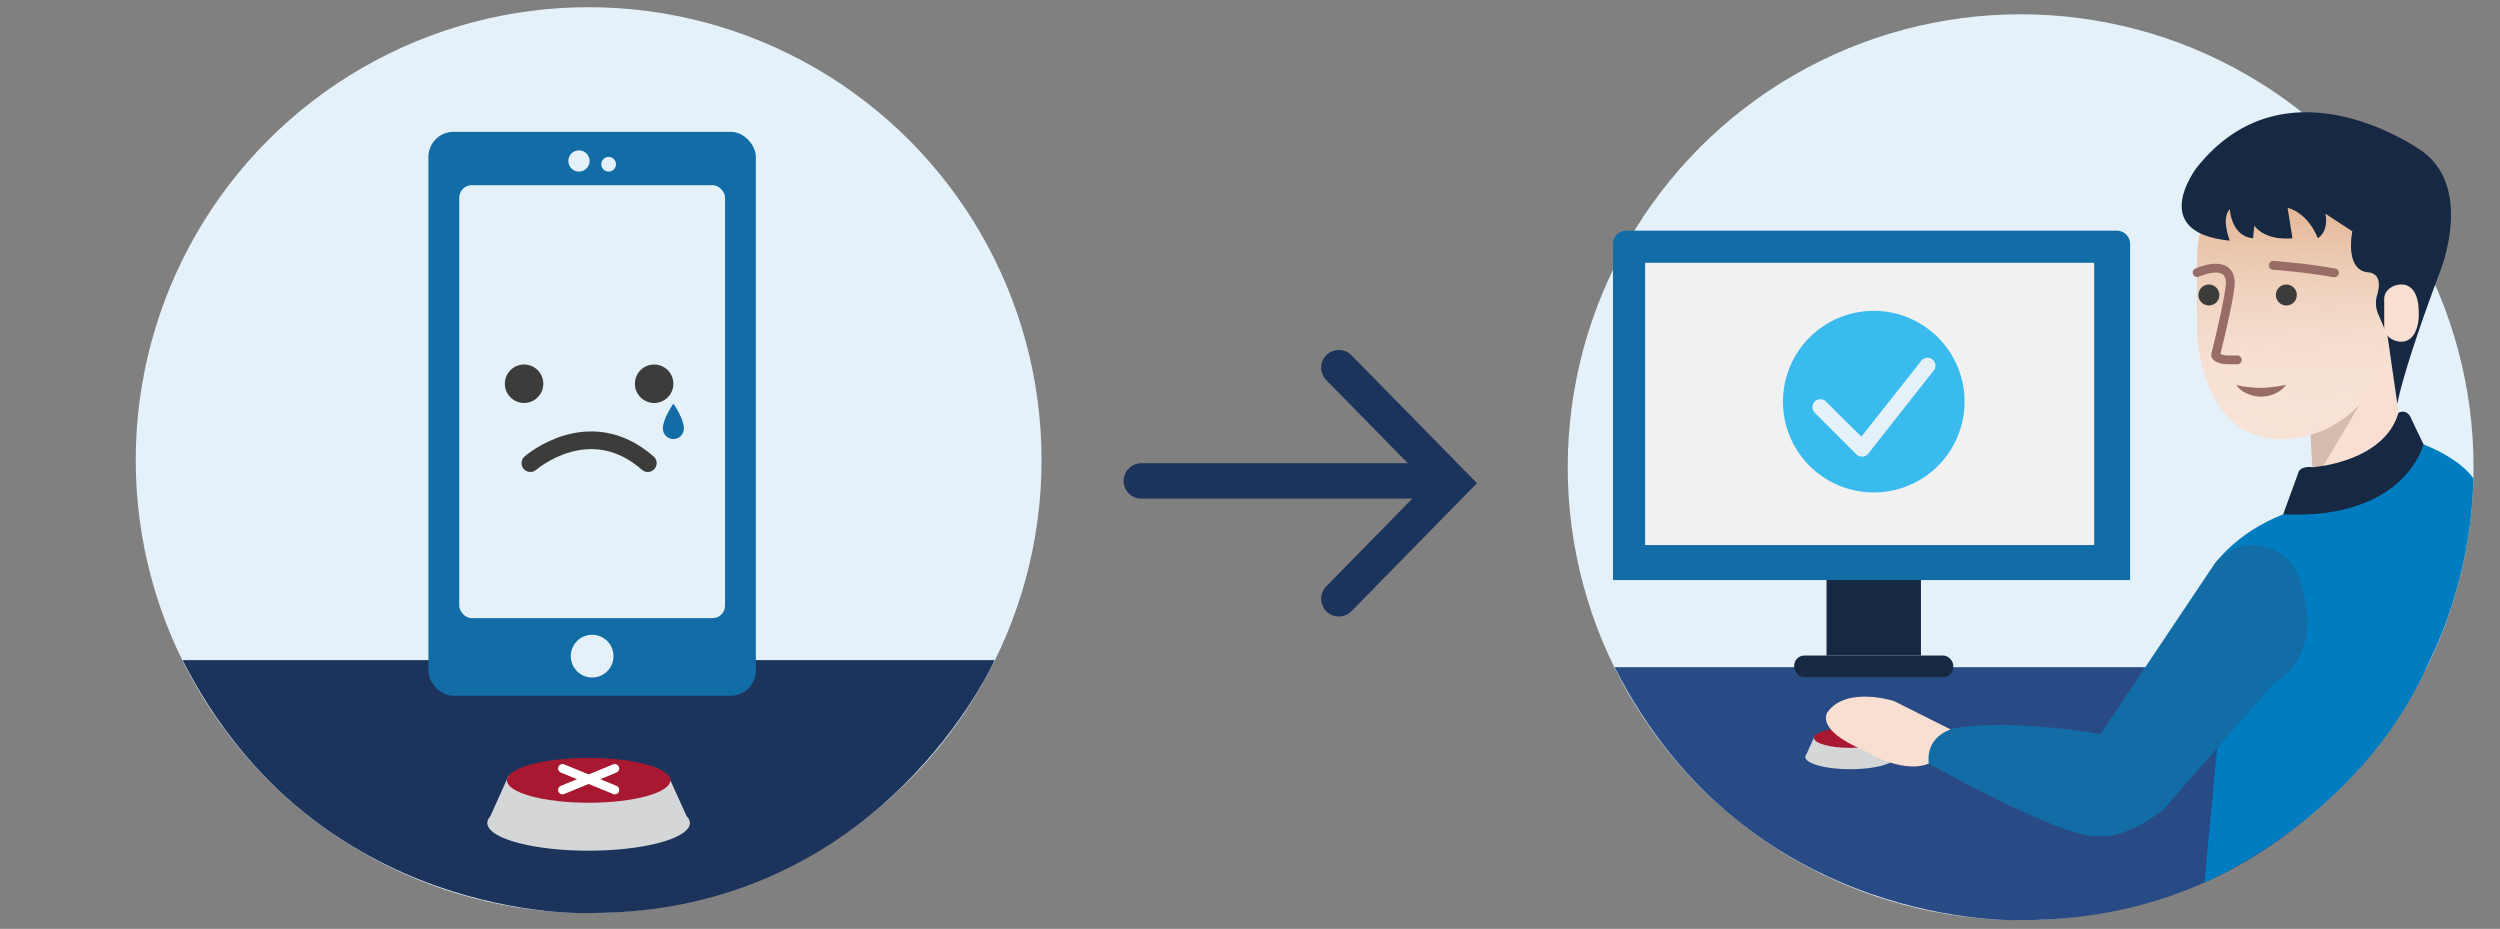 <svg xmlns="http://www.w3.org/2000/svg" xmlns:xlink="http://www.w3.org/1999/xlink" viewBox="0 0 565.28 210.03"><rect x="0" y="0" width="565.28" height="210.03" fill="#808080" stroke="none"/><defs><style>.cls-1,.cls-10,.cls-17,.cls-2,.cls-7{fill:none;}.cls-2{stroke:#1c335c;stroke-miterlimit:10;stroke-width:8px;}.cls-10,.cls-17,.cls-2,.cls-7{stroke-linecap:round;}.cls-3{fill:#e4f1f9;}.cls-4{fill:#1c335c;}.cls-5{fill:#d4d6d8;}.cls-6{fill:#a81830;}.cls-7{stroke:#fff;}.cls-10,.cls-17,.cls-7{stroke-linejoin:round;}.cls-17,.cls-7{stroke-width:2px;}.cls-8{fill:#126da7;}.cls-9{fill:#3c3c3b;}.cls-10{stroke:#3c3c3b;stroke-width:4px;}.cls-11{fill:#294b85;}.cls-12{fill:#162842;}.cls-13{fill:#f1f1f1;}.cls-14{fill:#f8dfd1;}.cls-15{fill:#d5bcaf;}.cls-16{fill:url(#Dégradé_sans_nom_23);}.cls-17{stroke:#986d65;}.cls-18{fill:#007cc1;}.cls-19{fill:#986d65;}.cls-20{clip-path:url(#clip-path);}.cls-21{fill:#3abbed;}</style><linearGradient id="Dégradé_sans_nom_23" x1="518.05" y1="43.28" x2="518.85" y2="106.58" gradientUnits="userSpaceOnUse"><stop offset="0" stop-color="#e0af8b"/><stop offset="1" stop-color="#fff" stop-opacity="0"/></linearGradient><clipPath id="clip-path"><rect class="cls-1" x="403.15" y="70.3" width="41.05" height="41.05"/></clipPath></defs><g id="visuels_inscription" data-name="visuels inscription"><line class="cls-2" x1="258.06" y1="108.74" x2="322.33" y2="108.74"/><polyline class="cls-2" points="302.73 83.13 328.36 109.25 302.73 135.4"/></g><g id="desinscription"><circle class="cls-3" cx="133.1" cy="104.04" r="102.41"/><path class="cls-4" d="M41.29,149.26H224.91s-25.44,57.34-91.71,57.19C133.2,206.45,71.62,209.12,41.29,149.26Z"/><path class="cls-5" d="M155.28,184.58l-3.71-8.14L115,175.38l-4.15,9.22a2.26,2.26,0,0,0-.66,1.48c0,3.46,10.24,6.27,22.87,6.27S156,189.54,156,186.08A2.3,2.3,0,0,0,155.28,184.58Z"/><ellipse class="cls-6" cx="133.1" cy="176.44" rx="18.47" ry="5.07"/><line class="cls-7" x1="139.01" y1="173.76" x2="127.19" y2="178.61"/><line class="cls-7" x1="139.01" y1="178.61" x2="127.19" y2="173.76"/><rect class="cls-8" x="96.87" y="29.81" width="74.04" height="127.51" rx="5.67"/><rect class="cls-3" x="103.84" y="41.87" width="60.1" height="97.9" rx="2.83"/><circle class="cls-3" cx="130.91" cy="36.4" r="2.4"/><circle class="cls-3" cx="137.62" cy="37.14" r="1.66"/><circle class="cls-3" cx="133.89" cy="148.36" r="4.83"/><circle class="cls-9" cx="118.5" cy="86.77" r="4.35"/><circle class="cls-9" cx="147.91" cy="86.77" r="4.35"/><path class="cls-10" d="M119.93,104.72s13.27-11.63,26.55,0"/><path class="cls-8" d="M152.26,91.26s-2.37,3.37-2.37,5.64a2.37,2.37,0,1,0,4.74,0C154.63,94.63,152.26,91.26,152.26,91.26Z"/><circle class="cls-3" cx="456.89" cy="105.64" r="102.41"/><path class="cls-11" d="M365.08,150.86H548.7S523.26,208.2,457,208.05C457,208.05,395.41,210.72,365.08,150.86Z"/><path class="cls-5" d="M428.26,170.46l-1.66-3.62-16.26-.47-1.85,4.1a1,1,0,0,0-.29.66c0,1.54,4.56,2.79,10.18,2.79s10.18-1.25,10.18-2.79A1,1,0,0,0,428.26,170.46Z"/><rect class="cls-12" x="413" y="128.5" width="21.35" height="19.73"/><path class="cls-8" d="M367.72,52.16H478.64a3,3,0,0,1,3,3v76a0,0,0,0,1,0,0H364.72a0,0,0,0,1,0,0v-76A3,3,0,0,1,367.72,52.16Z"/><rect class="cls-13" x="371.98" y="59.42" width="101.54" height="63.82"/><rect class="cls-12" x="405.69" y="148.22" width="35.97" height="4.9" rx="2.31"/><ellipse class="cls-6" cx="418.38" cy="166.84" rx="8.22" ry="2.26"/><path class="cls-14" d="M539.89,75.94,523,109.27s18,4.75,20-11.08Z"/><polygon class="cls-15" points="523.03 109.27 522.45 98.33 533.64 91.33 523.03 109.27"/><path class="cls-14" d="M515.77,99.28h0c-13.27,0-18.39-13.12-19-24.14V58.37c0-13.28,11.86-24.13,19-24.13h0c16-1.49,24.14,10.85,24.14,24.13V75.14A24.21,24.21,0,0,1,515.77,99.28Z"/><path class="cls-16" d="M515.77,99.28h0c-13.27,0-18.39-13.12-19-24.14V58.37c0-13.28,11.86-24.13,19-24.13h0c16-1.49,24.14,10.85,24.14,24.13V75.14A24.21,24.21,0,0,1,515.77,99.28Z"/><circle class="cls-9" cx="499.46" cy="66.7" r="2.37"/><circle class="cls-9" cx="516.97" cy="66.7" r="2.37"/><path class="cls-17" d="M496.79,61.64s7.18-3.28,7.5,2c0,0,.44,1.37-3.3,16.6-.16.66,1.73,1.13,2.52,1.13h2.37"/><path class="cls-17" d="M514,60s6.93.46,13.85,1.69"/><path class="cls-18" d="M518.35,114.81,504.2,138.36l-5.74,61.19S533,185.22,548.7,150.86a101.41,101.41,0,0,0,10.57-42.64s-2.35-4.23-11.72-7.92Z"/><path class="cls-18" d="M500.56,127.79s4.83-7.25,15.69-11.5l6.19-2.14L516.25,130Z"/><circle class="cls-8" cx="509.44" cy="134.22" r="10.98"/><path class="cls-8" d="M499.9,128.73l-35.11,52.44s5,16.35,24.15,2.11l25.11-28.58s12.7-6.33,5.52-24.73Z"/><path class="cls-12" d="M542.33,93.33s2-1.19,3,1.61l2.66,5.53s-4.14,17.14-31.74,15.82l3.38-9.26s.1-1.73,3.4-1.39C523,105.64,539.07,104.55,542.33,93.33Z"/><path class="cls-12" d="M542.06,91.33s1.14-7.17,9.58-29.69c0,0,7.91-19.08-4.09-27.53,0,0-30.29-21.9-50.76,3.69,0,0-11.54,14.76,7.41,16.61,0,0-2.07-5,0-7.12,0,0,.23,6.07,5.24,6.59l.3-2.9s1.95,3.43,8.61,2.9L517.26,47s4.33.79,6.83,6.85c0,0,2.5-1.32,1.71-5.54l6.1,4s-1.88,8.84,3.65,9.28c0,0,3.57,0,1.9,5.28a6.27,6.27,0,0,0,.39,4.36l2,4.66Z"/><path class="cls-14" d="M543,77.26h0c-2.15,0-3.9-1.46-3.9-3.24V67.56c0-1.78,1.75-3.24,3.9-3.24h0c2.15,0,3.91,1.8,3.91,6.39v.73C546.93,73.22,546.14,77.26,543,77.26Z"/><path class="cls-14" d="M441.29,165.05l-13.05-6.54s-10.69-3.43-15,2.48c0,0-3.07,3.93,8.21,8.67,0,0,9.73,6.28,15.9,2.36Z"/><path class="cls-8" d="M475,166s-18.21-3.35-32.19-1.5c0,0-7.34.83-6.72,8.13,0,0,29.14,16.4,37.58,16.4Z"/><path class="cls-19" d="M505.65,87.08a29,29,0,0,0,5.61.62,19.06,19.06,0,0,0,2.69-.2c.93-.09,1.85-.31,2.93-.42A6.52,6.52,0,0,1,514.4,89a7.64,7.64,0,0,1-6.28,0A5.78,5.78,0,0,1,505.65,87.08Z"/></g><g id="visuels_site" data-name="visuels site"><g class="cls-20"><path class="cls-21" d="M423.67,111.35a20.53,20.53,0,1,0-20.52-20.53,20.53,20.53,0,0,0,20.52,20.53"/></g><path class="cls-3" d="M421,103.24a1.8,1.8,0,0,1-1.28-.52l-9.37-9.37a1.82,1.82,0,0,1,0-2.56,1.78,1.78,0,0,1,2.52,0l0,0,8,7.95,13.37-16.92A1.81,1.81,0,1,1,437,84.07l-14.57,18.51a1.83,1.83,0,0,1-1.32.67Z"/></g></svg>